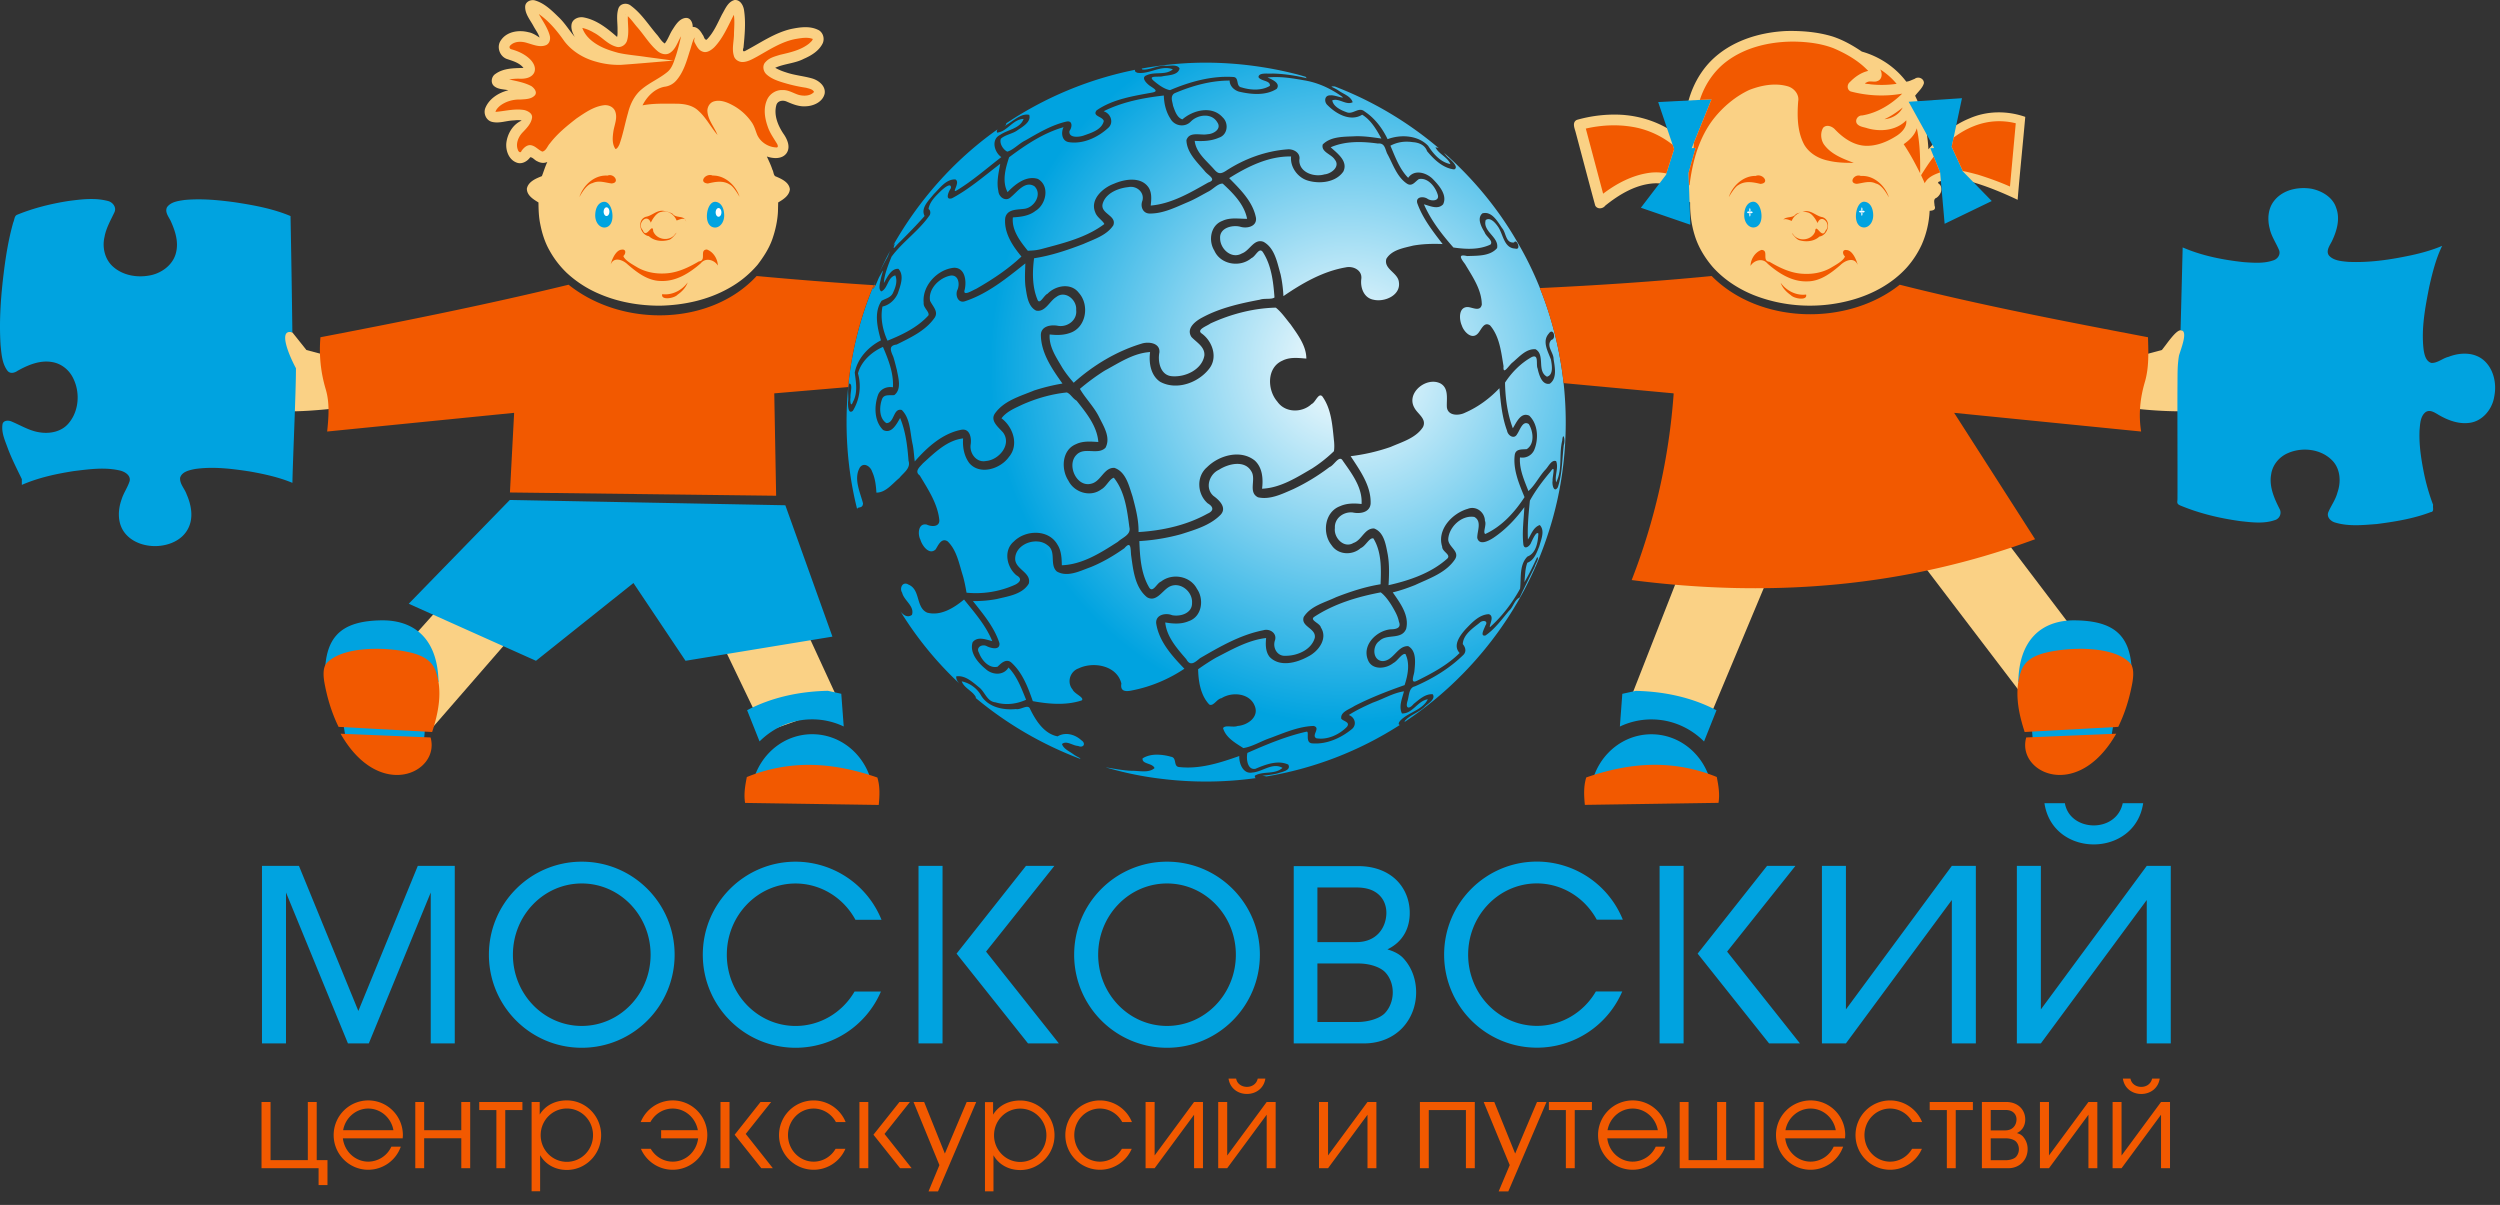 <svg version="1.0" width="222" height="107" xmlns:xlink="http://www.w3.org/1999/xlink" xmlns="http://www.w3.org/2000/svg"><rect width="100%" height="100%" fill="#333333" stroke="none"/><defs><radialGradient xlink:href="#a" id="b" cx="119.813" cy="32.37" fx="119.813" fy="32.37" r="31.931" gradientTransform="matrix(1 0 0 1 0 .014)" gradientUnits="userSpaceOnUse"/><linearGradient id="a"><stop offset="0" stop-color="#fff"/><stop offset="1" stop-color="#00a3e0"/></linearGradient></defs><path d="M65.238 0c-.604.15-.842.806-1.129 1.291-.396.775-.737 1.617-1.363 2.238-.227.006-.224-.324-.361-.457-.177-.324-.461-.703-.873-.677.01-.367-.188-.837-.621-.803-.547.053-.88.585-1.15 1.01-.27.4-.41.878-.708 1.26-.311-.183-.486-.559-.734-.825-.73-.858-1.346-1.845-2.264-2.52-.34-.3-.952-.234-1.117.225-.207.613-.07 1.279-.08 1.914-.003.209.017.42-.041.623-.857-.748-1.803-1.51-2.95-1.73-.466-.097-1.047.142-1.1.664-.049.377.108.747.296 1.066-.468-.542-.84-1.167-1.352-1.675-.626-.606-1.27-1.274-2.12-1.545-.398-.153-.94.08-.936.55-.01.653.462 1.18.752 1.733.178.327.42.641.527.994-.296-.197-.621-.412-.99-.477-.862-.224-1.943-.061-2.457.739-.393.567-.095 1.42.553 1.642.524.178 1.111.334 1.468.793-.842.022-1.77.01-2.484.524-.385.236-.478.857-.076 1.127.349.261.809.236 1.217.33-.865.212-1.736.756-2.063 1.619-.16.481.102 1.07.613 1.19.639.16 1.279-.114 1.92-.13.228-.019.505-.06.707.018-.77.322-1.257 1.155-1.357 1.965-.074.672.206 1.476.87 1.744.463.212.98-.072 1.249-.457.233.001.395.267.615.351.269.153.62.211.905.063-.192.408-.32.842-.483 1.262-.53.212-1.204.482-1.334 1.105-.014.602.576.957 1.03 1.233.005.654.025 1.307.163 1.949.155.789.4 1.57.793 2.273a8.364 8.364 0 001.534 2.014 9.933 9.933 0 002.963 1.906c1.672.716 3.504 1.025 5.318 1.027 2.131-.044 4.287-.505 6.152-1.564a9.215 9.215 0 002.54-2.08c.528-.695 1.01-1.434 1.302-2.262.272-.784.457-1.61.5-2.441l.02-.822c.448-.262.995-.607 1.039-1.176-.074-.612-.717-.905-1.22-1.121-.25-.06-.21-.422-.333-.614-.13-.403-.316-.785-.492-1.17.561.195 1.344.254 1.74-.279.403-.566.061-1.287-.295-1.783-.48-.733-.849-1.654-.592-2.533.134-.377.595-.426.914-.278.538.233 1.102.462 1.701.415.693-.026 1.497-.39 1.665-1.122.11-.653-.487-1.146-1.05-1.332-.786-.237-1.62-.29-2.4-.564a4.648 4.648 0 01-.941-.4c.818-.373 1.756-.382 2.558-.805.663-.288 1.346-.707 1.666-1.381.194-.45 0-1.028-.468-1.207-.732-.338-1.58-.208-2.344-.053-1.462.34-2.703 1.22-4.01 1.912-.291.18-.302-.02-.217-.261.106-1.125.22-2.272.036-3.393-.081-.404-.35-.862-.82-.832zm93.377 2.754c-2.43.114-4.937.899-6.683 2.656-1.339 1.362-2.102 3.213-2.278 5.102a22.17 22.17 0 00-.18 1.902c-1.59-1.427-3.716-2.186-5.841-2.236a12.202 12.202 0 00-3.602.465c-.428.199-.231.698-.13 1.037.584 2.186 1.157 4.376 1.75 6.56.171.364.679.317.894.022 1.252-1.004 2.726-1.894 4.367-1.983.762-.03 1.537.178 2.15.639.1.513.613.802 1.022 1.059-.014.986.11 1.97.404 2.914.316 1.04.894 1.989 1.596 2.812.98 1.097 2.232 1.92 3.588 2.477 2.77 1.112 5.907 1.257 8.78.453 1.842-.51 3.597-1.464 4.886-2.895a8.273 8.273 0 001.308-2.008c.42-.946.658-1.978.706-3.011.324-.019.579-.091.435-.467-.005-.263-.138-.577.186-.693.358-.26.59-.783.285-1.17-.35-.24-.03-.273.242-.348.816-.345 1.707-.105 2.527.09 1.426.407 2.8.979 4.139 1.611.204-2.456.46-4.908.678-7.363-1.587-.556-3.38-.552-4.93.125-1.438.58-2.656 1.596-3.67 2.754-.086-1.64-.46-3.275-1.182-4.754.268-.361.657-.676.782-1.113.022-.422-.505-.641-.819-.39-.24.088-.51.24-.748.25-.973-1.295-2.39-2.234-3.945-2.67-.805-.548-1.67-1.036-2.598-1.34-1.332-.406-2.732-.519-4.119-.487zM24.912 36.52c1.722.05 3.443-.094 5.152-.29l-.666-4.567-2.187-.582-1.246-1.562-1-.362zm168.725-7.197c-.438.026-1.168 1.138-1.662 1.758l-2.188.582-.664 4.566c1.709.213 3.429.32 5.15.291l-.063-7.206zM154.1 40.396l-3.932 7.903-5.443 13.894 7.007 1.715 8.836-21.117zm18.017.167l-5.803 3.736 13.418 17.617 6.067-3.791-8.13-10.713zM39.87 53.002l-6.482 7.24 4.763 4.661 7.569-8.707zm31.277 2.034l-7.484 1.16 4.234 8.819 6.745-2.395z" fill="#fad185" fill-rule="evenodd"/><path d="M174.223 8.719l-4.737.318 2.27 4.11-.346.013.873 2.147.4 4.566 4.184-2.021-2.617-2.684h.041l-.982-2.13zm-22.24.097l-4.737.248 1.412 4.18-.707 2.229h.03l-2.272 2.974 4.389 1.508-.153-4.594.623-2.228-.345.027zm52.406 7.89c-.925.034-1.849.373-2.432 1.108-.56.688-.627 1.643-.41 2.475.145.689.563 1.272.828 1.91.172.407-.14.826-.535.93-.829.284-1.732.208-2.592.15-1.852-.2-3.712-.564-5.428-1.308-.06 2.502-.124 4.92-.187 7.355l.004-.002c.7.004.058 1.568-.147 2.266-.136.85-.121 1.453-.129 2.34-.021 2.575.012 7.757-.002 10.382 0 .252-.115.423.254.577 1.692.704 3.493 1.134 5.305 1.384 1.018.113 2.09.256 3.08-.084a.696.696 0 00.465-.925c-.494-.965-.985-2.042-.783-3.15.122-.844.729-1.562 1.508-1.886 1.28-.553 2.934-.357 3.923.67.722.742.787 1.906.452 2.842-.158.622-.551 1.143-.801 1.723-.197.451.228.853.64.95 1.186.35 2.448.212 3.662.12 1.623-.209 3.255-.475 4.79-1.06.329-.027.154-.414.207-.64a18.474 18.474 0 01-.883-3.175c-.22-1.15-.379-2.325-.319-3.498.05-.54.07-1.198.532-1.562.428-.29.905.11 1.28.312.76.427 1.642.744 2.524.649 1.206-.096 2.114-1.189 2.293-2.336.246-1.198-.068-2.603-1.09-3.358-.863-.614-2.026-.55-2.974-.176-.525.123-.963.56-1.516.54-.498-.14-.626-.747-.693-1.196-.22-1.868.145-3.742.502-5.57.282-1.236.588-2.484 1.146-3.63-.89.378-1.827.636-2.771.84-1.83.39-3.705.67-5.58.579-.576-.055-1.244-.095-1.672-.53-.348-.41.04-.915.234-1.302.43-.9.747-1.97.383-2.945-.29-.946-1.238-1.506-2.156-1.707a4.328 4.328 0 00-.912-.063zm-196.147.968c-.727-.013-1.46.081-2.176.176-1.554.246-3.095.626-4.552 1.224-.248.106-.228.459-.338.678-.409 1.444-.654 2.932-.838 4.42-.264 2.143-.427 4.31-.287 6.469.08.786.126 1.65.627 2.3.243.276.62.169.883-.015.94-.527 2.023-.98 3.12-.766.802.15 1.482.71 1.825 1.445.62 1.249.509 2.885-.399 3.965-.608.751-1.645.97-2.564.825-.91-.123-1.7-.628-2.535-.973-.287-.121-.75-.098-.791.289-.103.753.256 1.47.498 2.164.35.916.796 1.789 1.223 2.67v.512c1.466-.641 3.046-.981 4.623-1.227 1.37-.168 2.79-.37 4.15-.033.412.113.913.43.799.926-.177.563-.538 1.051-.713 1.619-.342.955-.378 2.117.265 2.957.646.85 1.771 1.22 2.811 1.191 1.081-.029 2.243-.487 2.785-1.472.554-.966.343-2.154-.088-3.123-.167-.497-.623-.921-.578-1.471.168-.548.824-.674 1.315-.776 1.626-.235 3.277-.027 4.89.22 1.28.23 2.563.506 3.768 1.009.035-2.041.315-8.006.314-10.178-.717-1.334-1.572-3.537-.316-3.181a1528.13 1528.13 0 00-.164-10.332c-1.564-.658-3.25-.964-4.918-1.22-1.481-.204-2.985-.347-4.479-.21-.553.084-1.228.157-1.574.65-.222.478.216.908.381 1.33.363.821.643 1.732.437 2.633-.24 1.158-1.344 1.949-2.472 2.11-1.065.177-2.25-.038-3.082-.754-.777-.64-1.036-1.74-.809-2.696.141-.782.547-1.474.88-2.183.214-.455-.18-.926-.626-1.01a5.63 5.63 0 00-1.295-.162zm157.28.238c-.387.013-.67.542-.711 1.137-.046.663.219 1.13.699 1.148.435.017.855-.451.83-1.138-.024-.636-.296-1.078-.74-1.141a.453.453 0 00-.078-.006zm-9.854.002a.448.448 0 00-.04.004c-.444.063-.716.507-.74 1.143-.025.686.396 1.155.83 1.138.48-.018.743-.487.698-1.15-.042-.615-.341-1.157-.748-1.135zm-101.994.004a.445.445 0 00-.078.006c-.445.063-.717.504-.74 1.14-.026.687.395 1.156.83 1.14.48-.02.742-.488.697-1.151-.04-.596-.322-1.122-.71-1.135zm9.814.002c-.387.013-.67.54-.71 1.135-.046.663.219 1.131.699 1.15.434.017.855-.452.83-1.139-.024-.636-.296-1.079-.74-1.142a.44.44 0 00-.079-.004zM45.27 44.397l-8.975 9.216 11.3 5.065 8.655-6.906 4.625 6.906 13.045-2.145-4.182-11.666zm-11.43 10.69c-3.245.056-4.718 1.222-4.953 4.048L38.94 60.56c-.069-3.843-2.161-5.523-5.101-5.473zm150.21 0c-2.795.058-4.759 1.75-4.825 5.472l10.052-1.426c-.235-2.826-1.708-3.99-4.953-4.045a7.33 7.33 0 00-.273 0zM73.515 61.343c-2.48.053-4.946.558-7.159 1.717h-.015l1.107 2.779c1.214-1.212 2.859-1.961 4.676-1.961 1 0 1.946.228 2.799.633l-.217-2.905zm71.738.006l-1.191.263-.217 2.905a6.498 6.498 0 012.799-.633c1.817 0 3.462.749 4.675 1.96l1.108-2.779h-.016c-2.212-1.158-4.678-1.663-7.158-1.716zm42.53 2.27l-7.382.747.14 1.66 6.868-.11zm-157.4.001l.374 2.297 6.869.11.139-1.66zm41.741 1.578c-2.997 0-5.441 2.536-5.441 5.715h10.882c0-3.18-2.444-5.715-5.441-5.715zm74.52.006c-2.998 0-5.442 2.535-5.442 5.715h10.883c0-3.18-2.444-5.715-5.441-5.715zm34.904 6.123c.732 4.888 8.04 4.864 8.766 0h-1.815c-.587 2.703-4.694 2.549-5.137 0zm-45.063 5.182c-4.554 0-8.246 3.699-8.246 8.262 0 4.563 3.691 8.263 8.246 8.263a8.246 8.246 0 007.57-4.992h-2.341c-1.106 1.895-3.09 3.053-5.229 3.055-3.377 0-6.114-2.833-6.113-6.326 0-3.493 2.737-6.324 6.113-6.325 2.202.008 4.23 1.239 5.309 3.223h2.314a8.247 8.247 0 00-7.623-5.16zm-84.824.008c-4.554 0-8.246 3.699-8.246 8.261 0 4.564 3.691 8.264 8.246 8.264 4.555 0 8.247-3.7 8.246-8.264 0-4.562-3.692-8.261-8.246-8.261zm18.994 0c-4.554 0-8.246 3.699-8.246 8.261 0 4.564 3.691 8.264 8.246 8.264a8.246 8.246 0 007.57-4.992h-2.341c-1.106 1.894-3.09 3.053-5.229 3.055-3.377 0-6.114-2.833-6.113-6.327 0-3.492 2.737-6.323 6.113-6.324 2.202.008 4.23 1.238 5.309 3.223h2.314a8.247 8.247 0 00-7.623-5.16zm32.977 0c-4.554 0-8.246 3.699-8.246 8.261-.001 4.564 3.691 8.264 8.246 8.264 4.555 0 8.247-3.7 8.246-8.264 0-4.562-3.692-8.261-8.246-8.261zm-80.367.375v15.761h2.132V79.256l5.499 13.396h1.855l5.498-13.396v13.396h2.133V76.891H37.1l-5.278 12.882-5.275-12.882zm58.3 0v15.761h2.133V76.891zm9.541 0l-6.162 7.79 6.342 7.971h2.742l-6.466-8.15 6.066-7.611zm56.266 0v15.761h2.133V76.891zm9.541 0l-6.162 7.79 6.342 7.971h2.742l-6.467-8.15 6.065-7.611zm4.875 0v15.761h2.131l9.404-12.732v12.732h2.133V76.891h-2.133l-9.404 12.744V76.89zm17.309 0v15.761h2.133l9.402-12.732v12.732h2.133V76.891h-2.133l-9.402 12.744V76.89zm-64.213.02v15.743H121.13c1.441 0 2.645-.558 3.435-1.414.79-.855 1.178-1.97 1.188-3.076.01-1.105-.35-2.235-1.15-3.088-.35-.372-.833-.603-1.403-.773 1.396-.673 1.924-1.856 1.98-3.022.053-1.068-.28-2.176-1.064-3.015-.784-.84-1.999-1.356-3.492-1.356zM51.66 78.452c3.376 0 6.113 2.832 6.113 6.324.001 3.494-2.736 6.326-6.113 6.327-3.377 0-6.114-2.833-6.113-6.327 0-3.492 2.737-6.323 6.113-6.324zm51.97 0c3.377 0 6.114 2.832 6.114 6.324.001 3.494-2.736 6.326-6.113 6.327-3.377 0-6.114-2.833-6.113-6.327 0-3.492 2.737-6.323 6.113-6.324zm13.356.356h3.463c1.078 0 1.706.327 2.104.754.398.426.585 1.006.554 1.625-.06 1.238-.894 2.472-2.654 2.472h-3.467zm0 6.75H120.641c1.013 0 1.956.332 2.386.8.43.47.657 1.121.65 1.79-.005.668-.245 1.328-.683 1.802-.438.475-1.459.803-2.435.803h-3.573z" fill="#00a3e0"/><path d="M107.1 5.563c-1.92 0-3.836.182-5.723.527a.194.194 0 01.06.086c.664.06 1.32-.378 2.014-.342.414.055 1.042-.17 1.295.242-.13.624-1.008.589-1.516.7-.308.088-1.337-.104-.806.378.421.358.959.763 1.476.85 1.76-.749 3.692-1.289 5.61-1.168.574.027.19.845.748.928.798.247 1.773.3 2.506-.139.072-.493-.794-.398-1.01-.775.018-.447.875-.276 1.246-.319 1.03.021 2.044.18 3.047.416-.072-.062-.097-.1-.102-.127-.216-.061-.43-.13-.648-.187a32.796 32.796 0 00-8.197-1.07zm-3.733.488c-.783.063-1.563.53-2.36.412-.224-.076-.255-.178-.204-.266a31.86 31.86 0 00-11.46 4.76c.107.134-.461.466.255-.01.53-.333 1.153-.9 1.798-.748.194.616-.575 1.048-1.017 1.348-.455.348-1.082.392-1.502.77-.153.437.218.974.568 1.148.547-.148 1.037-.724 1.606-.994 1.158-.667 2.343-1.38 3.656-1.676.566-.12.507.523.262.83-.102.655.849.554 1.248.416.675-.24 1.61-.506 1.799-1.287-.082-.422-1.054-.412-.637-.955 1.422-.986 3.208-1.263 4.88-1.57.672-.111.28-.322-.16-.616-.266-.191-.829-.739-.275-.93.73-.343 1.672.031 2.326-.525a1.687 1.687 0 00-.783-.107zm9.996.793a7.111 7.111 0 00-.806.035c.372.173 1.187.49.816 1.01-.98.626-2.267.498-3.352.248-.435-.132-.828-.503-.83-.983-1.674-.002-3.318.46-4.847 1.108-.201.085-.314.28-.287.564.017.183.085.393.107.557.16.447.345 1.063.832 1.219.959-.838 2.638-1.246 3.582-.174.56.528.437 1.557-.342 1.8-.672.299-1.423.325-2.146.282.114 1.046 1.048 1.762 1.703 2.506.333.378.537.504 1.078.15 1.615-1.058 3.517-1.759 5.451-1.904.543-.053 1.19.315 1.059.937-.034 1.116 1.315 1.56 2.23 1.287.601-.05 1.433-.695.914-1.316-.285-.481-1.242-.665-1.066-1.342.753-.754 1.966-.675 2.963-.732.755-.011 1.5.1 2.244.207-.436-.796-.911-1.625-1.703-2.117-1.035.646-2.309-.068-3.06-.83-.346-.281-.31-.914.234-.887.33-.054 1.064.27 1.117.17-1.04-.761-2.218-1.313-3.484-1.512-.786-.143-1.598-.273-2.407-.283zm4.91.832c-.139.018.217.115.606.377.426.304 1.072.486 1.238 1.025-.593.294-1.201-.394-1.812-.166.093.556.774.877 1.273 1.053.568.24 1.066-.516 1.6-.065.905.595 1.578 1.49 2.04 2.457 1.179-.44 2.707-.35 3.602.594.466.722 1.096 1.452 1.98 1.621-.27-.637-1.024-.877-1.33-1.48a.61.61 0 01.294.066 32.05 32.05 0 00-9.227-5.478 2.498 2.498 0 00-.264-.004zm-14.925.806c-1.834.209-3.685.564-5.346 1.399.645.191.939 1.035.389 1.494-.92.836-2.23 1.446-3.49 1.246-.627-.109-.69-.863-.458-1.328-1.787.516-3.357 1.566-4.832 2.67-.323.97-.65 2.142-.138 3.101.666-.706 1.66-1.5 2.685-1.177 1.09.608.75 2.265-.207 2.838-.57.45-1.307.537-2.008.58-.12 1.131.655 2.13 1.328 2.963.434-.026.778-.03 1.303-.18 1.898-.507 3.9-.995 5.492-2.195-.126-.294-.661-.6-.798-1.016-.513-1.15.66-2.2 1.648-2.56.955-.417 2.415-.664 3.088.345.296.48.238 1.057.18 1.592 1.855-.159 3.52-1.15 5.11-2.049.838-.269-.067-.65-.34-1.045-.674-.784-1.57-1.621-1.599-2.719.275-.815 1.273-.388 1.897-.525.519-.018 1.252-.473.846-1.053-.498-.86-1.751-.703-2.368-.054-.535.54-1.446.38-1.8-.278-.393-.603-.565-1.336-.582-2.049zm-12.45 2.077c-.953.018-1.46 1.134-2.353 1.218-.053-.108-.02-.205.047-.297-.051.037-.104.071-.154.108-3.757 2.683-6.873 6.219-9.143 10.232.055-.076.107-.154.18-.216-.312.852.059.194.468-.153.736-.742 1.471-1.486 2.162-2.27-.376-.72.398-1.41.81-1.937.536-.527 1.087-1.338 1.917-1.314.5.243-.414 1.31.139.968 1.405-.852 2.647-1.947 3.947-2.949-.627-.432-.932-1.567-.106-1.972.679-.474 1.77-.545 2.086-1.418zm34.04 2.023a3.027 3.027 0 00-1.47.357c.43.996.804 2.065 1.579 2.852.557-.813 1.69-.446 2.244.166.528.547 1.246 1.388.857 2.186-.463.498-1.163.142-1.703 0 .625 1.428 1.592 2.671 2.618 3.834 1.085.159 2.286.218 3.296-.264.272-.335-.417-.718-.53-1.1-.288-.462-.697-1.243-.19-1.668.829-.225 1.351.733 1.746 1.31.375.428.3 1.357 1.064 1.278.226-.402.68.714.106.541-1.004-.03-1.071-1.268-1.518-1.924-.223-.326-.69-.908-1.107-.609-.296 1.02 1.21 1.505 1.011 2.49-.633.74-1.77.671-2.666.707-.842-.204-.558.216-.18.71.657 1.107 1.482 2.276 1.489 3.607-.15.663-.837.227-1.26.21-.82.003-.76 1.105-.513 1.645.173.543.87 1.284 1.412.719.306-.31.54-1.113 1.095-.733.85.986.985 2.38 1.196 3.622-.074.902.508-.134.812-.342.583-.49 1.204-1.232 2.035-1.162.877.516.084 1.936 1.01 2.435.597-.158.436-1.033.354-1.513-.26-.723-.817-1.623-.188-2.32.39-.568.7.457.223.568-.496.529.203 1.113.197 1.7.106.702.336 1.71-.336 2.188-.7.15-.963-.802-1.08-1.343-.172-.362.145-1.31-.516-1.026-.964.533-1.78 1.355-2.379 2.272.024 1.369.207 2.763.692 4.054.32-.502.699-1.462 1.455-1.12.796.76.853 2.11.428 3.085a1.144 1.144 0 01-1.246.623c-.077 1.046.382 2.036.748 2.99.59-.52.96-1.31 1.51-1.9.265-.263.535-.914.954-.758.233.601-.146 1.258 0 1.883.585-1.155.233-2.487.538-3.701.077-.876.304-.051.142.379-.153 1.247-.133 2.544-.527 3.752-.345.565-.537-.24-.469-.553-.038-.367.33-1.582-.193-.82-.675.8-1.328 1.662-1.824 2.568-.114 1.147-.229 2.299-.172 3.453.295-.464.476-1.092 1.052-1.287.48.504.114 1.3-.043 1.883-.225.558-.447 1.236-1.064 1.467-.21.551-.19 1.152-.264 1.73.421-.71.817-1.533 1.135-2.228.228.086-.166.603-.215.857-.448.91-.906 1.809-1.336 2.727-.462.198-.564.85-.95 1.183-.65.77-1.255 1.626-2.097 2.194-.517.09-.079-.628-.005-.872.321-.467-.255-.529-.516-.248-.605.48-1.446 1.037-1.484 1.881.251.303.367.701-.018 1.024-1.21 1.17-2.695 2.06-4.236 2.728-.554.12-.507.869-.66 1.319-.195.67.154.724.55.244.48-.388 1.057-.927 1.703-.86.272.453-.445.825-.722 1.11-.519.508-1.283.708-1.756 1.244-.007.044-.025.079-.041.115 5.943-3.938 10.54-9.892 12.74-16.683 2.836-8.545 1.83-18.282-2.766-26.032-1.708-2.948-3.914-5.593-6.468-7.843.155.19.304.394.49.519.217.201.845.777.422.961-.986-.102-1.8-.882-2.41-1.62-.19-.552-.732-.768-1.28-.802a3.44 3.44 0 00-.505-.039zm-4.704.043c-.71.035-1.411.166-2.068.453.59.54 1.57 1.24 1.121 2.158-.667.962-2.088 1.114-3.142.803-.9-.257-1.595-1.203-1.497-2.144-1.976-.04-3.863.893-5.498 1.923.989 1.002 2.113 2.095 2.381 3.53.094.789-.841.974-1.424.777-.722-.166-1.827.126-1.76 1.041 0 .94 1.017 1.876 1.938 1.336.7-.243 1.073-1.36 1.926-1.023 1.002.564 1.204 1.852 1.502 2.869.144.639.224 1.293.256 1.947 1.679-1.15 3.518-2.211 5.547-2.555.653-.14 1.46.255 1.37 1.018-.105.773.217 1.695 1.073 1.855.975.238 2.437-.38 2.264-1.554-.074-.851-1.368-1.154-1.114-2.073.474-.803 1.533-.963 2.368-1.175.868-.156 1.751-.177 2.63-.14-.868-1.126-1.778-2.286-2.255-3.638-.157-.594.595-.622.941-.361.349.212 1.072.182.873-.4-.21-.689-.871-1.521-1.662-1.372-.327.2-.598.7-1.053.416-.923-.61-1.26-1.765-1.777-2.693-.188-.44-.214-.939-.813-.877-.696-.097-1.416-.156-2.127-.121zm-31.414 1.92c-1.393 1.06-2.73 2.234-4.279 3.06-.669.213-.296-.624-.096-.902.047-.6-.734.094-.935.291-.447.441-.95.916-1.059 1.565.181.107.197.366.112.539-.95 1.387-2.398 2.353-3.393 3.695-.296.732-.657 1.624-.68 2.338.285-.488.643-1.312 1.29-1.258.546.587.173 1.51-.05 2.172-.248.568-.747 1.046-1.365 1.176-.204 1.024.018 2.09.444 3.031 1.319-.528 2.67-1.18 3.638-2.246.11-.326-.477-.673-.424-1.11-.157-1.516 1.217-2.987 2.7-3.12.991-.004 1.116 1.206.941 1.949-.205.65.707.048 1.006-.07 1.437-.82 2.828-1.738 4.035-2.876-.798-.947-1.578-2.14-1.441-3.431.175-.795 1.057-.719 1.675-.803.895-.087 1.653-1.3.915-2.008-.824-.515-1.507.491-2.077.955-.453.465-1.093.022-1.123-.539-.179-.8.032-1.637.166-2.408zm19.76 1.76c-.402-.031-.84.474-1.244.687-.616.325-1.213.688-1.856.957-1.097.46-2.231 1.049-3.449 1.01-.567-.043-.78-.646-.588-1.127.216-.756-.523-1.372-1.246-1.217-.91.09-2.043.547-2.29 1.514-.176.87 1.29 1.01.954 1.883-.59.891-1.711 1.23-2.646 1.65-1.423.546-2.877 1.04-4.389 1.27-.154 1.195-.173 2.488.28 3.62.195.617.58-.33.912-.466.72-.742 2.088-1 2.783-.082.975 1.078.658 3.108-.817 3.57-.567.2-1.183.194-1.773.125-.084 1.09.607 2.07 1.135 2.975.293.466.638.898.998 1.314 1.734-1.552 3.79-2.797 6.023-3.472.613-.203 1.663-.075 1.588.78-.167.833.103 2.05 1.127 2.112 1.171.098 2.642-.579 2.865-1.828.07-.785-.698-1.173-1.148-1.66-.502-.773.385-1.43.998-1.744 1.57-.843 3.343-1.237 5.082-1.565.391-.145 1.056.002 1.297-.199-.106-1.384-.268-2.865-1.05-4.049-.325-.43-.635.418-.995.555-1.009.86-2.745.586-3.297-.664-.55-.885-.342-2.254.719-2.643.684-.326 1.46-.178 2.19-.181-.25-1.28-1.239-2.272-2.163-3.125zm-29.547 5.988a32.663 32.663 0 00-.967 1.947c.195-.405.408-.809.618-1.183.149-.23.242-.503.35-.764zm12.018 1.096c-1.65 1.307-3.333 2.694-5.36 3.361-.635.214-.9-.573-.656-1.043.202-.488.088-1.294-.59-1.24-1.003.168-2.04 1.172-1.855 2.242.225.487.804.983.375 1.547-.8 1.129-2.133 1.734-3.338 2.338-.739.09-.542.545-.305 1.08.126.388.218.785.319 1.18.134.707.44 1.706-.223 2.228-.39.058-.948-.119-1.107.402-.236.664-.25 1.672.402 2.088.726.003.59-1.381 1.371-1.162.776.783.721 2.016.955 3.031.102.493.132 1.092.193 1.536 1.1-1.258 2.46-2.493 4.147-2.817.762-.126.91.765.814 1.328-.108.78.529 1.625 1.368 1.448 1.142-.088 2.306-1.462 1.51-2.532-.393-.457-1.194-1.046-.704-1.71.804-1.125 2.246-1.514 3.467-2.02.821-.266 1.66-.473 2.512-.615-.913-1.285-1.917-2.717-1.916-4.352.041-.778.938-.895 1.543-.77.832.13 1.705-.519 1.591-1.412.078-.9-.974-1.777-1.771-1.148-.6.366-.969 1.37-1.787 1.205-.751-.387-.822-1.403-.947-2.152-.072-.678-.029-1.361-.008-2.041zm-12.655.695c.018-.095-.029-.033-.22.34-.251.382-.355.954-.668 1.234.087-.323.22-.663.369-1.004-1.286 2.9-2.152 5.984-2.502 9.143-.412 3.813-.197 7.705.744 11.428-.009-.284.495-.004.516-.526-.25-.992-.85-2.167-.291-3.168.353-.528.96-.115 1.103.358.269.576.34 1.229.38 1.857.841-.004 1.424-.808 2.034-1.3.358-.458 1.035-.864.817-1.524-.096-1.29-.25-2.6-.746-3.805-.304.523-.76 1.453-1.51 1.065-.796-.774-.806-2.105-.457-3.1.197-.54.786-.789 1.328-.691.072-1.253-.402-2.452-.885-3.584-1.005.43-1.949 1.298-2.219 2.355a4.187 4.187 0 01-.455 3.318c-.43.345-.433-.482-.43-.753.084-.577-.094-1.107.112-1.668.354.038.063.857.115 1.209-.062.276-.005 1.003.217.41.438-.806.263-1.728.152-2.588.249-1.268 1.201-2.288 2.327-2.865-.308-1.117-.647-2.483.058-3.514.371-.214.866-.285 1.037-.762.213-.457.39-1.006.18-1.496-.694.174-.65 1.176-1.246 1.426-.308-.219-.084-.835-.022-1.192.065-.254.145-.508.162-.603zm34.895 3.234c-2.001.047-3.997.572-5.81 1.409-.274.214-1.244.531-.788.873.978.689 1.482 2.155.67 3.158-.965 1.24-2.888 1.934-4.334 1.148-.847-.56-1.03-1.704-.9-2.644-1.478.086-2.76.965-4.03 1.648a19 19 0 00-2.203 1.62c.477.83 1.228 1.566 1.678 2.454.407.83 1.09 1.852.594 2.776-.693.69-1.866-.11-2.574.625-.91.902.018 2.95 1.342 2.558.842-.218 1.098-1.435 2.021-1.398 1.035.354 1.297 1.605 1.61 2.53.276 1.035.556 2.09.537 3.171 2.111-.127 4.261-.597 6.12-1.63.588-.253.55-.609.028-.915-.939-.805-1.042-2.376-.074-3.205 1.058-1.064 2.98-1.609 4.244-.601.69.626.759 1.634.65 2.503 1.626-.07 3.067-.993 4.436-1.793a12.456 12.456 0 001.947-1.54c.033-.249.04-.493.014-.83-.151-1.374-.214-2.886-1.051-4.042-.349-.345-.6.542-.951.688-.852.801-2.353.785-3.04-.219-.902-1.033-.961-3.023.46-3.639.66-.335 1.409-.236 2.117-.18-.003-1.143-.767-2.134-1.397-3.036-.421-.506-.808-1.087-1.316-1.489zm14.096 6.586c-1.163-.092-2.45 1.167-1.785 2.313.286.55 1.111.976.761 1.703-.63.982-1.866 1.325-2.884 1.771a16.872 16.872 0 01-3.541.817c.827 1.272 1.839 2.647 1.773 4.234-.083.783-.959.903-1.586.766-.814-.094-1.641.517-1.586 1.379-.117.857.793 1.844 1.648 1.328.747-.246.98-1.313 1.829-1.287.904.333 1.05 1.48 1.216 2.312.155.9.124 1.817.07 2.725 1.86-.42 3.764-1.066 5.208-2.352.384-.356-.454-.617-.444-1.066-.486-1.514.896-2.972 2.276-3.363.735-.297 1.507.298 1.52 1.066.165.358-.206 1.026.027 1.17 1.472-.669 2.619-1.937 3.49-3.274-.487-1.177-1.034-2.455-.87-3.75.082-.557.654-.476 1.063-.511.726-.456.585-1.595.18-2.229-.54-.355-.783.547-1.025.885-.256.512-.829.14-.899-.289-.447-1.204-.566-2.508-.68-3.78-.861.909-1.897 1.674-3.046 2.174-.554.284-1.543.302-1.622-.503-.033-.724.198-1.705-.607-2.112a1.407 1.407 0 00-.486-.127zm-32.65.946c-1.373.14-2.718.529-3.977 1.09-.654.314-1.38.606-1.828 1.205 1.025.763 1.57 2.355.668 3.421-.735 1.057-2.567 1.665-3.52.563-.468-.623-.616-1.435-.555-2.2-1.438.17-2.533 1.282-3.562 2.206-.277.321-.795.714-.287 1.088.734 1.227 1.587 2.499 1.736 3.95.039.644-.71.607-1.119.409-.764-.157-.817.858-.56 1.344.152.526.782 1.407 1.355.857.227-.367.522-1.071 1.066-.707.818.792 1.017 2.014 1.354 3.063.14.489.234.99.322 1.492a8.471 8.471 0 004.19-.654c.49-.202.849-.56.236-.893-.867-.729-1.17-2.21-.223-3.002 1.042-1.044 3.092-1.102 3.871.285.35.543.373 1.204.387 1.828 1.843-.067 3.471-1.119 4.979-2.086.404-.379 1.2-.632 1.017-1.304-.198-1.508-.397-3.16-1.379-4.383-.38.098-.67.8-1.113 1.033-.97.729-2.402.276-2.922-.775-.668-1.02-.586-2.725.678-3.239.615-.3 1.318-.233 1.98-.193-.108-1.416-1.078-2.592-1.927-3.666-.384-.227-.517-.586-.868-.732zm24.245 5.894c-.28.043-.613.626-.918.73a18.082 18.082 0 01-3.236 1.967c-.965.418-2.044.962-3.117.72-.915-.458-.125-1.612-.604-2.325-.595-1.009-2.043-.652-2.857-.125-.875.39-1.274 1.64-.498 2.324.504.362 1.215 1.033.65 1.662-.926.956-2.284 1.343-3.521 1.739-1.21.333-2.454.541-3.707.613.05 1.393.144 2.891.87 4.113.326.537.678-.382 1.054-.516.993-.785 2.603-.502 3.191.645.66.935.443 2.482-.74 2.871-.653.282-1.392.234-2.076.111.127 1.292 1.064 2.328 1.877 3.274.357.674.788.243 1.216-.102 1.765-1.022 3.586-2.082 5.61-2.476.557-.177 1.231.242 1.047.875-.241.65.182 1.446.925 1.39 1.034.011 2.302-.52 2.604-1.591.148-.862-1.274-.982-.982-1.854.615-.986 1.872-1.276 2.865-1.756 1.283-.498 2.599-.93 3.96-1.15.056-1.364.098-2.864-.636-4.069-.347-.112-.697.692-1.125.856-.747.669-2.01.615-2.584-.25-.866-1.063-.63-2.96.746-3.47.595-.271 1.273-.268 1.91-.194.1-1.449-.87-2.707-1.662-3.836-.08-.144-.168-.19-.262-.176zm16.381 4.29c-.764 1.05-1.685 2.017-2.77 2.74-.396.251-1.22.701-1.411 0-.02-.605.44-1.485-.262-1.87-1.102-.186-2.23.862-2.313 1.938-.06.712 1.066 1.078.596 1.824-.805 1.21-2.285 1.696-3.547 2.287-.645.256-1.302.49-1.978.649.645.931 1.487 2.04 1.19 3.238-.412 1.017-1.72.4-2.382 1.082-.634.429-.62 1.703.262 1.783.987.011 1.328-1.37 2.299-1.328.752.408.628 1.476.553 2.205-.01.329-.433 1.203.236.867 1.348-.67 2.704-1.39 3.781-2.463-.65-.675.061-1.597.553-2.14.547-.57 1.2-1.278 2.037-1.307.569.165-.033 1.092.11 1.147 1.078-.964 1.983-2.154 2.667-3.409.112-.955-.089-2.117.657-2.857.778-.296.931-1.303.968-2.035-.185-.246-.512.533-.636.775-.122.37-.665.734-.705.111-.11-1.078.044-2.16.095-3.238zm-43.527 3.05c-.826.065-1.643.63-1.686 1.475-.062.999 1.473 1.253 1.205 2.27-.572.955-1.83 1.117-2.826 1.362-.701.134-1.417.192-2.13.186.906 1.15 1.9 2.324 2.353 3.736.065.663-.746.452-1.107.278-.41-.24-1.02.081-.707.582.233.648.893 1.417 1.648 1.23.327-.329.795-.769 1.246-.346.973.896 1.454 2.185 1.883 3.405 1.422.26 2.956.395 4.35-.069.255-.258-.666-.583-.815-.96-.537-.629-.237-1.62.537-1.883 1.321-.632 3.405-.25 3.793 1.347-.125.72.388.737.975.606 1.64-.32 3.23-.99 4.62-1.92-1.095-1.133-2.263-2.421-2.505-4.033-.063-.771.843-.952 1.414-.721.747.15 1.794-.175 1.77-1.086.073-1.06-1.16-2.004-2.114-1.383-.568.365-1.103 1.341-1.888.871-1.084-.888-1.225-2.433-1.41-3.734-.051-.548.012-1.322-.592-.617-.938.662-1.931 1.249-2.996 1.681-.93.33-2.053.935-3.006.387-.674-.601-.02-1.764-.817-2.324a1.563 1.563 0 00-.844-.336 1.967 1.967 0 00-.351-.004zm-11.508 3.748c-.288.063-.415.494-.217.8.164.701 1.125 1.193.871 1.964-.379.295-.767.03-1.043-.325.07.102.136.191.196.301a30.98 30.98 0 005.066 6.131c-.176-.181-.311-.38-.285-.642.82-.124 1.5.555 2.092 1.027.486.433.662 1.213 1.4 1.281.889.274 1.873.152 2.711-.232-.415-1.005-.794-2.068-1.564-2.864-.438.746-1.448.672-2.024.14-.68-.55-1.454-1.447-1.162-2.382.432-.555 1.19-.238 1.744-.097-.566-1.396-1.574-2.536-2.506-3.696-.885.738-2.086 1.492-3.28 1.162-1.028-.469-.567-2.055-1.663-2.49a.449.449 0 00-.336-.078zm42.281.77c-2.053.388-4.123 1.008-5.884 2.16-.492.31.494.564.568.955.642.987-.217 2.126-1.117 2.576-1.01.56-2.528.986-3.438.035-.369-.471-.362-1.104-.306-1.672-1.596.182-3.03 1.016-4.438 1.737-.551.316-1.08.667-1.6 1.033.024 1.087.215 2.309.983 3.127.359.223.674-.492 1.092-.553.966-.61 2.58-.445 2.98.76.332.955-.712 1.65-1.55 1.703-.39.166-1.102-.121-1.29.193.244.85 1.103 1.326 1.801 1.772.81-.125 1.611-.64 2.426-.907 1.227-.458 2.486-1.012 3.807-1.058.685.161-.235.843.248 1.094.97.171 2.022-.314 2.7-.998.361-.436-.292-.504-.484-.733-.11-.614.736-.84 1.149-1.127 1.436-.742 2.954-1.326 4.473-1.863.282-.857.496-1.91.074-2.76-.325-.078-.703.625-1.078.803-.666.536-1.925.652-2.264-.313-.506-1.302.776-2.56 2.021-2.683.466-.003.981-.097.743-.676-.074-.4-.253-.759-.452-1.11-.296-.535-.73-1.18-1.164-1.495zM85.4 60.504c.235.631 1 .854 1.274 1.44-.018.01-.038.01-.057.015a32.318 32.318 0 009.25 5.408c.254.018-.223-.143-.562-.396-.35-.266-.863-.463-1-.903.415-.339.957.158 1.431.172.477.216.735-.224.278-.513-.559-.517-1.42-.747-2.098-.338-1.201-.227-1.942-1.407-2.445-2.434-.173-.476-.837.112-1.258.008-1.156.123-2.541-.184-3.137-1.281a2.615 2.615 0 00-1.676-1.178zm39.272.887c-.964.14-1.834.682-2.754.996-.734.332-1.468.669-2.147 1.107.552.193.745.88.262 1.26-.962.788-2.226 1.357-3.488 1.258-.7-.02-.234-1.085-.522-1.041-1.821.409-3.55 1.137-5.253 1.886-.118.518-.006 1.556.72 1.41.887-.378 1.977-.8 2.908-.372.287.52-.572.645-.906.771-.463.125-.946.17-1.422.225.141.005.266.034.385.058a31.421 31.421 0 0011.852-4.572c-.125-.026-.17-.16.07-.418.716-.719 1.928-.9 2.414-1.863-.909.13-1.344 1.297-2.299 1.26-.306-.641.027-1.332.18-1.965zm-21.975 5.623c-.439.006-.87.099-1.234.328-.085.528.885.404 1.06.863-.511.466-1.373.23-2.029.242-.747-.023-1.636-.2-2.271-.302.006.005.004.006.01.011 1.573.456 3.183.796 4.814.992a32.28 32.28 0 008.469-.052c-.07-.042-.11-.107-.08-.219.744-.433 1.773-.072 2.449-.691-.878-.513-1.792.362-2.686.414-.807.158-1.186-.81-1.15-1.467-1.694.6-3.501 1.183-5.317.982-.58-.029-.185-.833-.75-.916a4.577 4.577 0 00-1.285-.185z" fill="url(#b)"/><path d="M47.846 1.246c.349.628.789 1.227.976 1.928.083.327-.034.741-.383.853-.53.188-1.086-.058-1.597-.203-.5-.167-1.14-.187-1.531.217-.133.131-.048.319.127.342.576.164 1.145.419 1.583.834.334.304.62.796.409 1.246-.252.48-.861.552-1.348.525a4.517 4.517 0 00-.87.07c.673.148 1.369.268 1.981.594.236.168.518.494.327.784-.312.38-.855.37-1.305.402-.646-.02-1.313.167-1.826.566-.167.146-.327.314-.393.532.859-.066 1.727-.318 2.59-.157.314.09.716.3.658.688-.085.533-.497.937-.855 1.312-.37.395-.615 1.004-.399 1.532.042.161.244.328.32.087.205-.285.53-.599.913-.486.361.093.603.42.941.553.346-.09.445-.495.67-.735.656-.86 1.507-1.549 2.355-2.21.753-.51 1.54-1.073 2.465-1.178.389-.033.798.144.961.513.256.605-.062 1.23-.15 1.834-.072.512-.127 1.106.191 1.545.17-.029.27-.257.346-.406.326-.907.494-1.862.762-2.787.197-.806.578-1.593 1.232-2.125.709-.597 1.59-.952 2.297-1.55.409-.356.548-.907.72-1.4.186-.57.34-1.153.462-1.741-.298.493-.459 1.113-.955 1.453-.365.262-.851.114-1.159-.164-.72-.624-1.2-1.464-1.834-2.168-.254-.306-.486-.632-.775-.907-.025.734.143 1.487-.082 2.202-.141.39-.583.64-.984.498-.758-.218-1.26-.885-1.95-1.237a3.601 3.601 0 00-1.027-.425c.223.66.769 1.156 1.357 1.502.569.34 1.211.544 1.848.716.803.179 1.63.235 2.443.36l2.452.328c-1.555.121-3.109.27-4.664.375a7.211 7.211 0 01-2.19-.274c-1.106-.293-2.145-.91-2.844-1.828-.633-.905-1.353-1.773-2.265-2.41zm7.656.041c.075.024.141.003 0 0zm9.666.027c-.52.99-.95 2.062-1.736 2.88-.28.263-.68.555-1.077.374-.343-.13-.51-.502-.675-.804-.086-.138.003-.326 0-.442-.219.389-.294.845-.444 1.264-.274.89-.545 1.822-1.164 2.541a1.638 1.638 0 01-1.09.58c-.87.18-1.54.879-1.927 1.648.966-.186 1.958-.15 2.937-.146.723-.002 1.509.117 2.045.646.68.607 1.086 1.446 1.678 2.13-.29-.727-.878-1.355-.9-2.172.018-.351.22-.693.568-.803.548-.171 1.133.047 1.619.304a4.81 4.81 0 011.789 1.604c.207.32.302.689.441 1.039.282.654.971 1.101 1.676 1.135.236.035.17-.2.086-.334-.295-.49-.638-.963-.82-1.514-.257-.729-.393-1.556-.096-2.295.21-.579.802-.982 1.42-.951.519-.019.96.288 1.438.432.45.114 1.02.106 1.351-.264-.12-.26-.468-.301-.72-.375a13.662 13.662 0 01-1.881-.416c-.57-.166-1.164-.359-1.612-.762-.314-.277-.409-.815-.08-1.119.32-.365.822-.484 1.268-.625.903-.21 1.854-.414 2.595-1.008.117-.123.28-.226.319-.402-.481-.183-1.016-.078-1.51 0-1.255.232-2.337.953-3.432 1.566-.421.226-.866.495-1.359.483-.321-.029-.63-.235-.71-.557-.197-.647.023-1.325.013-1.986.018-.55.07-1.103-.01-1.65zm93.889 2.381c-1.986.033-4.024.512-5.649 1.696-1.174.855-2.02 2.104-2.46 3.48l1.034-.055-1.566 3.87-.02.46.172-.013-.623 2.228.035 1.067.05.04c.255-2.12.841-4.275 2.185-5.976.844-1.047 1.908-1.938 3.13-2.508 1.059-.409 2.25-.636 3.366-.332.585.15 1.088.726.967 1.354-.095 1.295-.089 2.68.543 3.851.456.77 1.283 1.242 2.144 1.413.734.176 1.493.197 2.244.19-.973-.372-2.038-.767-2.658-1.657-.268-.42-.315-1.023-.055-1.455.305-.331.816-.126 1.07.166.712.742 1.632 1.388 2.696 1.433 1.008.037 1.983-.38 2.813-.922.438-.299.874-.77.802-1.341-.88.91-2.287 1.041-3.455.705-.322-.112-.75-.128-.949-.442-.159-.33.129-.71.482-.693 1.36-.223 2.586-.985 3.561-1.938-1.51.273-3.086.198-4.568-.193-.342-.135-.353-.614-.082-.83.446-.463.998-.852 1.632-.996-.855-.907-1.963-1.536-3.101-2.022-1.1-.417-2.288-.56-3.46-.58h-.28zm7.902 2.47c.214.332.19.89-.242 1.032-.31.139-.657-.066-.96.12-.39.153.177.123.337.17a9.242 9.242 0 002.324-.042 6.102 6.102 0 00-1.459-1.28zm2 3.384c-.502.4-1.032.771-1.62 1.037.66-.054 1.326-.435 1.62-1.037zm8.365 1.219c-1.404.04-2.726.614-3.842 1.45l-.173.82.982 2.13h-.041l.016.016c.467.082.93.21 1.38.328.964.303 1.916.643 2.84 1.052l.514-5.617a6.104 6.104 0 00-1.676-.18zm-34.22.363c-.768.016-1.535.115-2.284.287l1.537 5.783c1.182-.895 2.547-1.62 4.026-1.842a4.387 4.387 0 011.59.043l.685-2.158-.13-.389a7.88 7.88 0 00-3.135-1.507 9.791 9.791 0 00-2.29-.217zm27.109.26c-.175.607-.662 1.065-1.168 1.414.555.82 1.02 1.7 1.465 2.584.014-1.34-.018-2.683-.297-3.998zm1.504 2.525c-.412.518-.77 1.079-1.123 1.639.101.242.227.474.318.72.261-.536.83-.77 1.371-.968l-.566-1.391zM63.053 15.541c-.532-.003-.962.688-.196.754.65-.154 1.37-.297 1.965.105.356.173.871 1.122.848 1.067-.318-.997-1.296-1.906-2.387-1.877a.597.597 0 00-.23-.049zm-8.887.01a.53.53 0 00-.213.04l-.11-.001c-1.11-.023-2.061.887-2.39 1.898.127-.199.588-1.105 1.164-1.228.548-.274 1.13-.037 1.692.031.68-.05.337-.729-.143-.74zm101.97.025a.594.594 0 00-.23.047c-1.09-.029-2.069.88-2.386 1.877-.024.055.492-.892.847-1.064.595-.403 1.316-.26 1.965-.106.766-.066.337-.757-.195-.754zm8.887.01c-.48.011-.822.688-.142.738.561-.068 1.144-.303 1.691-.03.577.124 1.037 1.03 1.164 1.23-.328-1.011-1.28-1.924-2.39-1.901l-.11.002a.527.527 0 00-.213-.04zM58.746 18.715c-.51.022-.904.461-1.392.535-.838.279-.528 1.602.269 1.723.47.44 1.19.501 1.781.328.357-.074.991-1.076.453-.395-.545.548-1.566.351-1.85-.367-.058-.884-.605.77-.93-.102-.558-.574.383-1.562.714-.662.065-.145.443-.898.934-.959.571-.182 1.159.245 1.36.768.116-.037.55-.252.745-.107-.256-.326-.83-.104-1.12-.506a2.463 2.463 0 00-.737-.239.919.919 0 00-.227-.017zm2.084.762c.04.052.074.116.096.2-.008-.099-.044-.162-.096-.2zm99.613-.729a.923.923 0 00-.226.02c-.058.009-.11.04-.166.052a.909.909 0 01.414.032c.49.06.868.811.933.957.332-.9 1.273.087.715.662-.326.87-.873-.783-.931.101-.283.719-1.305.916-1.85.367-.537-.68.096.322.453.395.591.173 1.31.112 1.78-.328.797-.12 1.109-1.444.27-1.723-.487-.073-.882-.513-1.392-.535zm-.392.072c-.034.005-.063.023-.096.032.033-.01.063-.024.096-.032zm-.096.032c-.162.044-.327.077-.476.154-.29.404-.87.176-1.124.508.195-.15.633.066.749.103.14-.364.472-.669.851-.765zm-97.187 3.304c-.698.029.014.987-.707 1.057-.908.535-1.91 1.017-2.979 1.066-.841.051-1.69-.097-2.434-.506-.437-.264-1.18-.653-1.293-1.04.231-.194.263-.628-.138-.565-.622.028-.974 1.192-.985 1.309.29-.716 1.101-.393 1.51.01.842.725 1.813 1.473 2.983 1.464 1.34.043 2.53-.721 3.502-1.57.45-.562 1.243-.28 1.517.203-.01-.595-.41-1.23-.976-1.428zm93.652.035c-.567.198-.965.83-.975 1.426.275-.482 1.067-.765 1.518-.203.971.849 2.161 1.615 3.502 1.572 1.17.01 2.14-.74 2.982-1.465.41-.402 1.221-.725 1.51-.01-.01-.116-.363-1.28-.984-1.308-.402-.063-.372.37-.141.563-.112.387-.855.776-1.293 1.04-.743.41-1.59.557-2.432.506-1.068-.048-2.07-.53-2.978-1.066-.722-.07-.011-1.026-.71-1.055zM67.19 24.51c-4.09 4.432-11.929 4.595-16.7.773-7.635 1.856-15.414 3.394-22.034 4.664a12.28 12.28 0 00.47 4.623c.363 1.224.255 2.497.126 3.75l16.603-1.66-.373 7.072 23.639.29-.166-9.092 6.568-.559c.018-.191.03-.383.051-.574a30.911 30.911 0 012.213-8.473c-3.47-.221-6.935-.494-10.397-.814zm84.805 0c-5.075.498-10.164.829-15.258 1.072a31.925 31.925 0 012.108 8.438l9.771.91v.097a56.742 56.742 0 01-3.724 16.483c12.5 1.617 24.43.586 35.824-3.627l-7.188-11.223 16.604 1.66c-.238-1.5-.093-2.952.332-4.4.378-1.288.318-2.643.277-3.973-7.377-1.407-14.76-2.826-22.045-4.664-4.64 3.692-12.442 3.53-16.7-.773zm-90.93.568c-.506.703-1.388 1.16-2.26 1.043-.146.577 1.07.376 1.362.05.39-.272.74-.635.898-1.093zm97.057.033c.158.459.508.821.898 1.094.293.325 1.508.526 1.362-.05-.872.116-1.753-.34-2.26-1.044zm-80.506.215c-.037.11-.08.224-.11.332.095-.084.167-.2.233-.324l-.123-.008zM33.32 57.616c-1.717.012-3.453.351-4.308 1.269-.355.38-.311 1.15-.194 1.785.249 1.341.645 2.647 1.246 3.875l8.309.457c.569-1.74.939-3.62.332-5.37-.327-.94-1.092-1.376-2.092-1.646-.793-.205-1.854-.35-2.949-.369-.114-.002-.23-.003-.344-.002zm151.524 0c-.115-.002-.23 0-.344.001-1.095.019-2.156.164-2.95.37-.999.269-1.764.705-2.091 1.646-.607 1.749-.237 3.628.332 5.369l8.309-.457c.601-1.228.997-2.534 1.246-3.875.117-.636.161-1.404-.194-1.785-.855-.918-2.591-1.257-4.308-1.27zm-154.6 7.538c3.46 6.073 8.877 3.443 7.99.332l-7.99-.332zm157.676 0l-7.99.332c-.887 3.11 4.53 5.741 7.99-.332zm-41.008 2.76c-2.045.006-4.049.434-6.053 1.123-.248.801-.202 1.618-.125 2.436l11.868-.18c.13-.773-.003-1.538-.153-2.297a14.514 14.514 0 00-5.537-1.082zm-75.057.006a14.514 14.514 0 00-5.537 1.082c-.149.758-.283 1.524-.152 2.297l11.867.18c.077-.818.124-1.635-.125-2.436-2.004-.69-4.007-1.117-6.053-1.123zm37.239 27.86c.273 1.823 2.999 1.814 3.27 0h-.677c-.219 1.008-1.752.95-1.917 0h-.676zm79.418.001c.273 1.824 2.999 1.815 3.27 0h-.677c-.219 1.009-1.752.951-1.917 0h-.676zM50.336 97.715c-.973 0-1.87.39-2.41 1.256v-1.114h-.72v7.926h.757v-3.209c.437.78 1.29 1.317 2.373 1.317 1.68 0 3.045-1.39 3.045-3.088 0-1.698-1.365-3.088-3.045-3.088zm-17.633.002a3.076 3.076 0 00-3.074 3.08c0 1.7 1.377 3.079 3.074 3.078a3.073 3.073 0 002.887-2.049h-.84a2.273 2.273 0 01-2.047 1.328c-1.149-.003-2.116-.89-2.256-2.07h5.309a3.06 3.06 0 00.02-.287c0-1.7-1.375-3.08-3.073-3.08zm27.031 0a3.073 3.079 0 00-2.84 1.924h.862a2.278 2.357 0 011.978-1.202 2.278 2.357 0 012.235 1.922h-3.26v.721h3.287a2.278 2.357 0 01-2.262 2.072 2.278 2.357 0 01-1.947-1.138h-.873a3.073 3.079 0 002.82 1.859 3.073 3.079 0 003.075-3.078 3.073 3.079 0 00-3.075-3.08zm85.248 0a3.076 3.076 0 00-3.074 3.08c0 1.7 1.377 3.079 3.074 3.078a3.073 3.073 0 002.887-2.049h-.84a2.273 2.273 0 01-2.047 1.328c-1.149-.003-2.116-.89-2.255-2.07h5.308c.011-.095.018-.191.02-.287 0-1.7-1.375-3.08-3.073-3.08zm15.801 0a3.076 3.076 0 00-3.074 3.08c0 1.7 1.377 3.079 3.074 3.078a3.073 3.073 0 002.887-2.049h-.84a2.273 2.273 0 01-2.047 1.328c-1.149-.003-2.116-.89-2.256-2.07h5.309a3.06 3.06 0 00.02-.287c0-1.7-1.375-3.08-3.073-3.08zm-88.533.002a3.073 3.079 0 00-3.072 3.078 3.073 3.079 0 003.072 3.078 3.073 3.079 0 002.822-1.86H74.2a2.278 2.357 0 01-1.949 1.14 2.278 2.357 0 01-2.277-2.358 2.278 2.357 0 012.277-2.358 2.278 2.357 0 011.979 1.202h.863a3.073 3.079 0 00-2.842-1.922zm25.426 0a3.073 3.079 0 00-3.074 3.078 3.073 3.079 0 003.074 3.078 3.073 3.079 0 002.82-1.86h-.873a2.278 2.357 0 01-1.947 1.14 2.278 2.357 0 01-2.28-2.358 2.278 2.357 0 012.28-2.358 2.278 2.357 0 011.978 1.202h.862a3.073 3.079 0 00-2.84-1.922zm70.168 0a3.073 3.079 0 00-3.074 3.078 3.073 3.079 0 003.074 3.078 3.073 3.079 0 002.82-1.86h-.873a2.278 2.357 0 01-1.947 1.14 2.278 2.357 0 01-2.28-2.358 2.278 2.357 0 012.28-2.358 2.278 2.357 0 011.978 1.202h.862a3.073 3.079 0 00-2.84-1.922zm-77.248.006c-.973 0-1.87.39-2.41 1.255v-1.113h-.721v7.926h.756v-3.209c.437.78 1.291 1.316 2.375 1.316 1.68 0 3.045-1.39 3.045-3.088 0-1.697-1.365-3.087-3.045-3.087zm-67.373.13v5.883h5.068v1.494h.79v-2.214h-.956v-5.163h-.79v5.163h-3.31v-5.163h-.802zm13.654 0v5.883h.789v-2.658h3.297v2.658h.789v-5.883h-.79v2.506h-3.296v-2.506h-.789zm5.678 0v.721h1.523v5.162h.79v-5.162h1.523v-.72h-3.836zm21.424 0v5.883h.802v-5.883h-.802zm3.558 0l-2.299 2.907 2.367 2.976h1.026l-2.41-3.045 2.258-2.838h-.942zm8.78 0v5.883h.788v-5.883h-.789zm3.558 0l-2.313 2.907 2.368 2.976h1.025l-2.41-3.045 2.258-2.838h-.928zm1.246 0l2.299 5.606-.969 2.338h.844l3.394-7.944h-.845l-1.94 4.582-1.841-4.582h-.942zm20.606 0v5.883h.804l3.502-4.748v4.748h.791v-5.883h-.79l-3.503 4.749v-4.749h-.804zm6.45 0v5.881h.798l3.507-4.75v4.75h.797v-5.88h-.797l-3.507 4.755v-4.756h-.797zm8.95 0v5.883h.803l3.504-4.748v4.748h.789v-5.883h-.79l-3.503 4.749v-4.749h-.803zm8.959 0v5.883h.789v-5.162h3.297v5.162h.789v-5.883h-4.875zm5.664 0l2.313 5.606-.983 2.338h.857l3.393-7.944h-.844l-1.94 4.582-1.855-4.582h-.941zm5.79 0v.721h1.507v5.162h.79v-5.162h1.524v-.72h-3.822zm11.616 0v5.883h7.451v-5.883h-.789v5.163h-2.535v-5.163h-.803v5.163h-2.535v-5.163h-.789zm22.2 0v.721h1.523v5.162h.789v-5.162h1.523v-.72h-3.836zm4.636 0v5.883h2.334c.539 0 .988-.21 1.283-.529.296-.32.44-.735.444-1.148a1.655 1.655 0 00-.43-1.155c-.13-.139-.31-.225-.523-.289.52-.251.719-.693.74-1.129.02-.399-.106-.813-.399-1.127-.292-.313-.746-.506-1.304-.506h-2.145zm5.154 0v5.883h.803l3.504-4.748v4.748h.79v-5.883h-.79l-3.504 4.749v-4.749h-.803zm6.452 0v5.883h.795l3.507-4.752v4.752h.797v-5.883h-.797l-3.507 4.756v-4.756h-.795zm-137.262.58c1.285 0 2.324 1.053 2.324 2.368s-1.04 2.367-2.324 2.367c-1.285 0-2.324-1.052-2.324-2.367s1.04-2.367 2.324-2.367zm-17.633.004c1.095.003 2.033.81 2.234 1.924H30.47c.2-1.113 1.14-1.921 2.234-1.924zm112.28 0c1.094.003 2.033.81 2.234 1.924h-4.469c.201-1.113 1.14-1.921 2.234-1.924zm15.8 0c1.095.003 2.033.81 2.235 1.924h-4.47c.202-1.113 1.14-1.921 2.235-1.924zm-70.187.006c1.284 0 2.324 1.052 2.324 2.368 0 1.315-1.04 2.367-2.324 2.367-1.285 0-2.325-1.052-2.325-2.368 0-1.315 1.04-2.367 2.325-2.367zm86.181.12h1.295c.403 0 .637.123.785.283.15.159.219.374.207.605-.022.463-.332.924-.99.924h-1.297v-1.813zm0 2.52H178.143c.378 0 .731.127.892.302.16.175.245.418.242.668a1.01 1.01 0 01-.254.674c-.163.177-.545.298-.91.298h-1.336v-1.941z" fill="#f25900" fill-rule="evenodd"/><path d="M165.334 18.404a-.256.386 0 00-.256.387-.256.386 0 00.256.387-.256.386 0 00.256-.387-.256.386 0 00-.256-.387zm-111.475.006a.256.386 0 00-.255.387.256.386 0 00.255.387.256.386 0 00.256-.387.256.386 0 00-.256-.387zm101.53.06a-.256.386 0 00-.256.385-.256.386 0 00.256.387-.256.386 0 00.256-.387-.256.386 0 00-.256-.384zm-91.582.005a.256.386 0 00-.256.386.256.386 0 00.256.387.256.386 0 00.255-.387.256.386 0 00-.255-.386z" fill="#fff"/></svg>